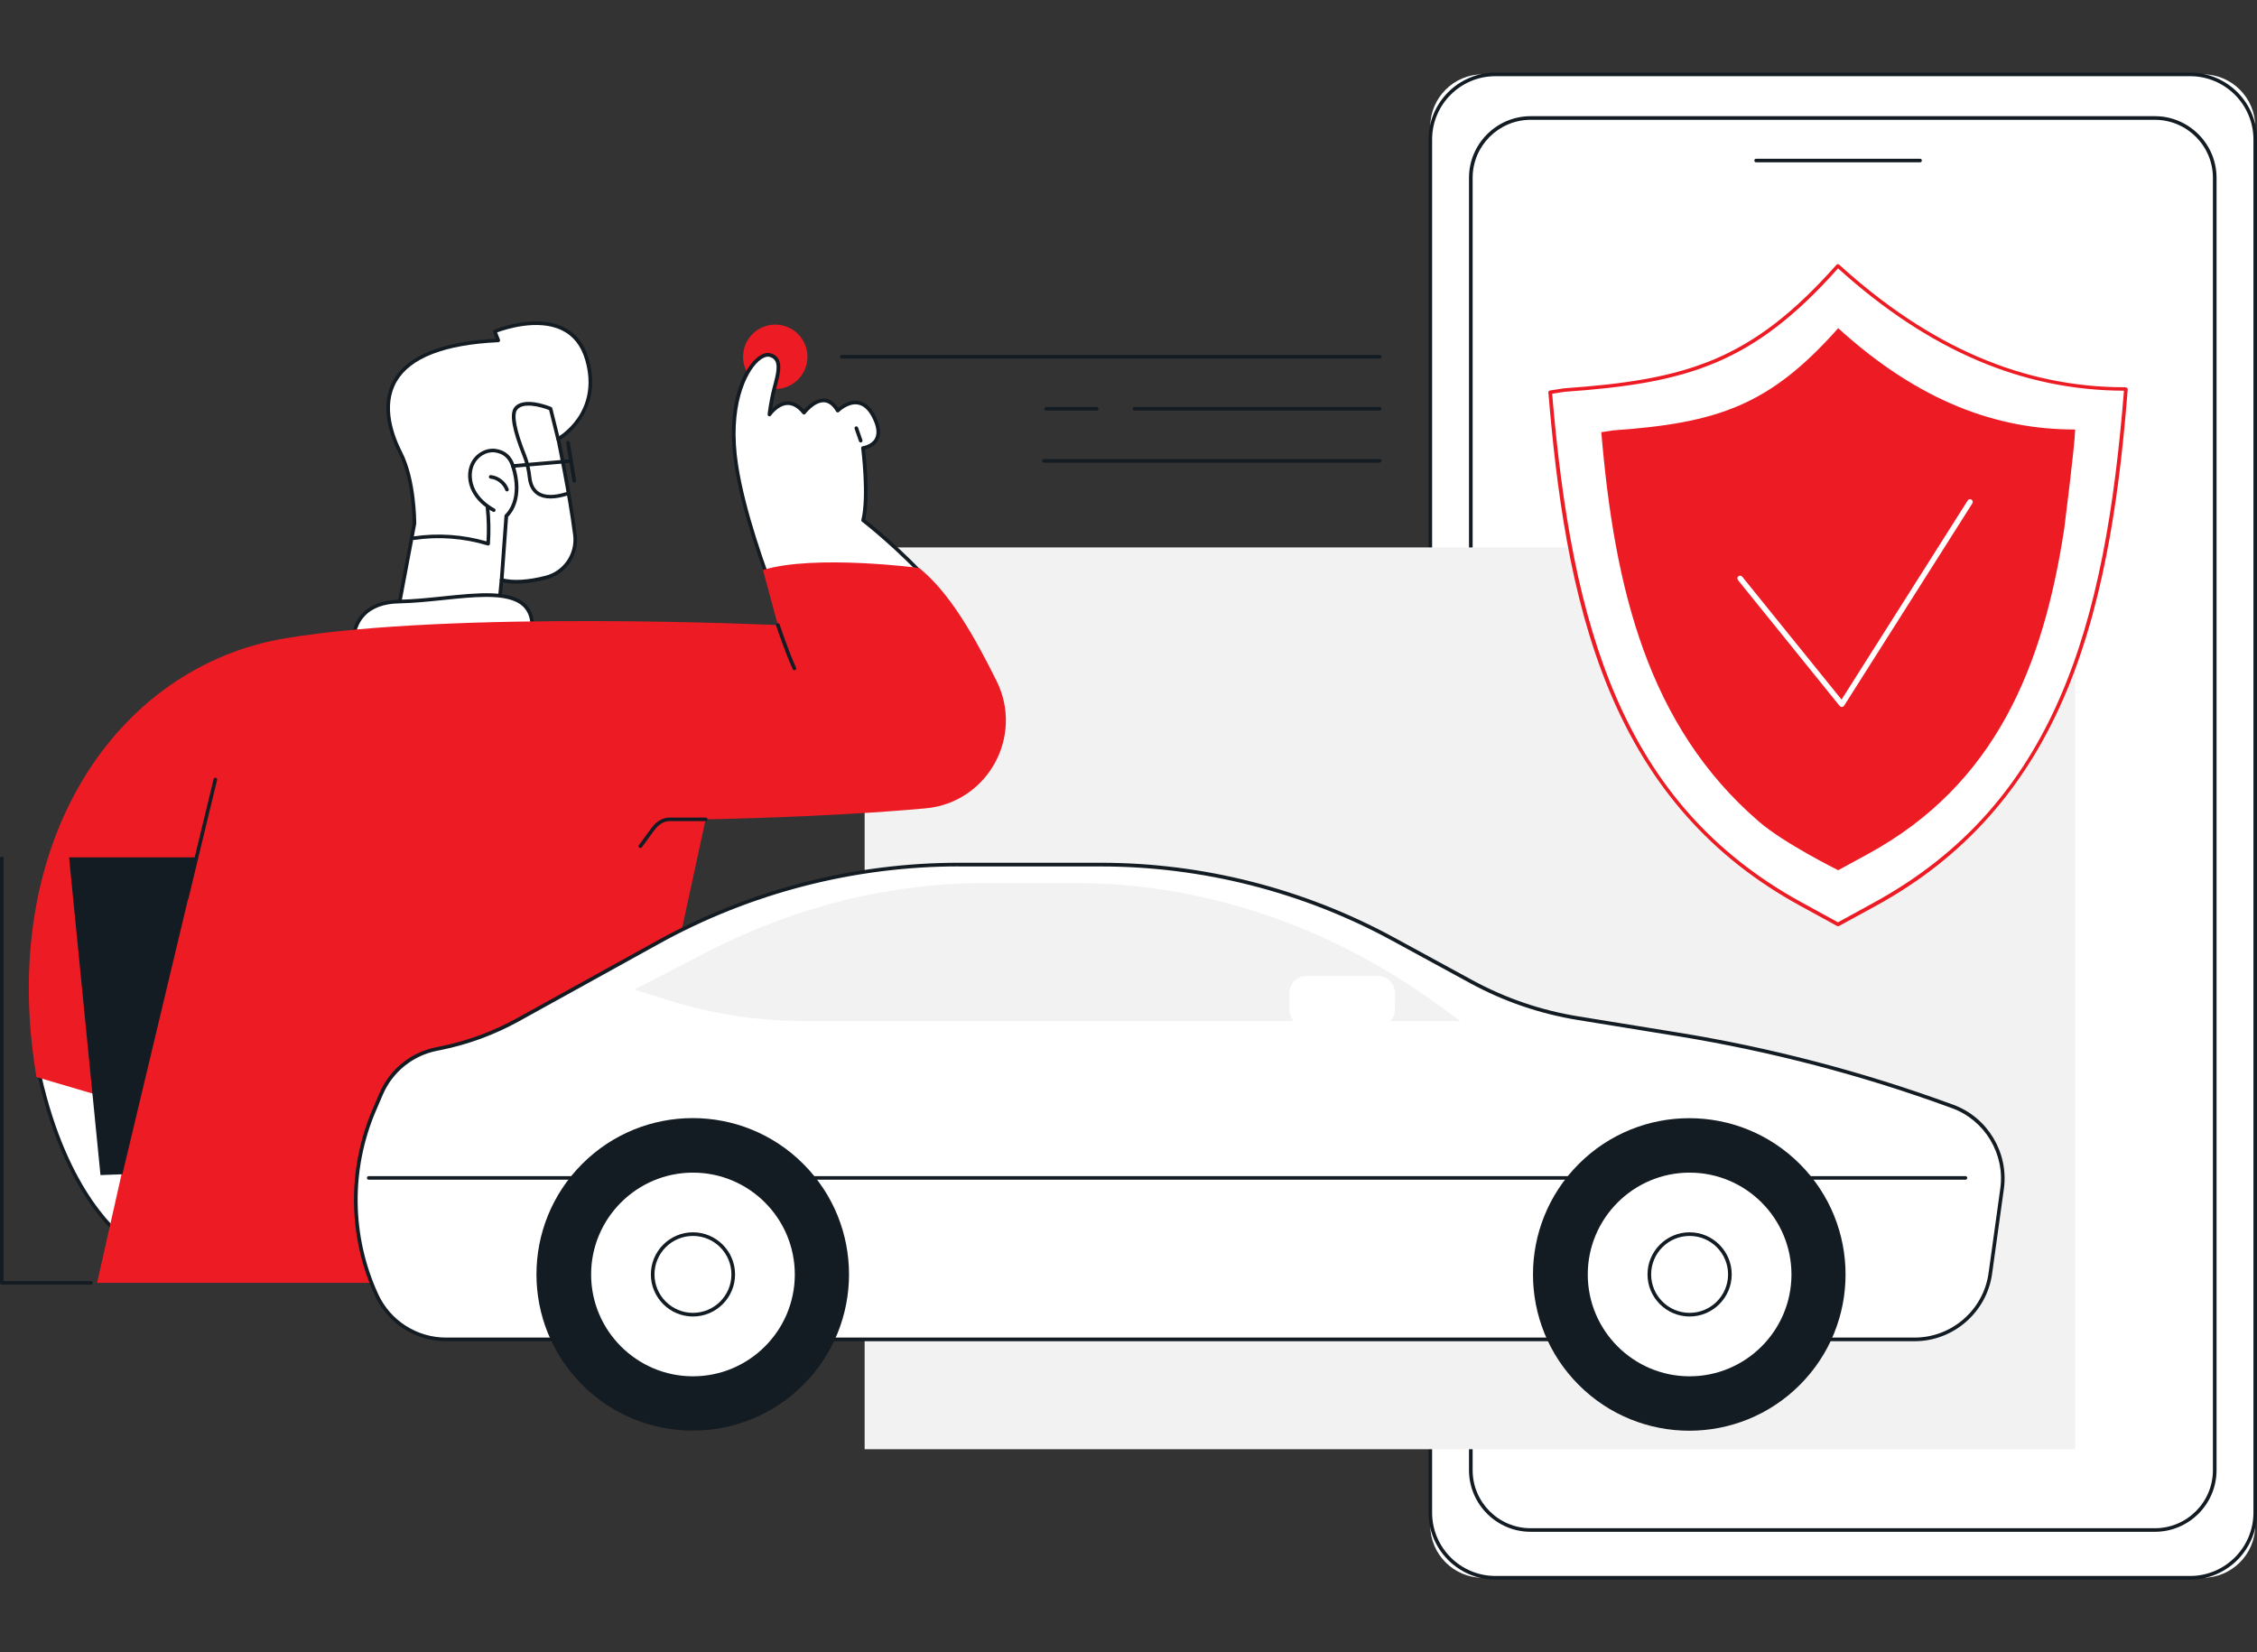 <?xml version="1.0" encoding="utf-8"?>
<!-- Generator: Adobe Illustrator 27.1.0, SVG Export Plug-In . SVG Version: 6.00 Build 0)  -->
<svg version="1.1" xmlns="http://www.w3.org/2000/svg" xmlns:xlink="http://www.w3.org/1999/xlink" x="0px" y="0px"
	 viewBox="0 0 3415 2500" style="enable-background:new 0 0 3415 2500;" xml:space="preserve">
<rect x="0" y="0" width="3415" height="2500" fill="#333333" stroke="none"/>
<style type="text/css">
	.st0{fill:#FFFFFF;}
	.st1{fill:#141C23;}
	.st2{fill:#F2F2F2;}
	.st3{fill:#ED1C24;}
</style>
<g id="Background">
</g>
<g id="Illustration">
	<g id="On-demand_insurance_2_">
		<g>
			<g>
				<path class="st0" d="M2243.1,2387.4h1090.2c43.4,0,79-35.5,79-79V191.5c0-43.4-35.5-79-79-79H2243.1c-43.4,0-79,35.5-79,79
					v2116.9C2164.2,2351.9,2199.7,2387.4,2243.1,2387.4z"/>
				<path class="st1" d="M3313.9,2390.2H2262.6c-55.8,0-101.1-45.4-101.1-101.1V211c0-55.8,45.4-101.1,101.1-101.1h1051.3
					c55.8,0,101.1,45.4,101.1,101.1v2078C3415,2344.8,3369.6,2390.2,3313.9,2390.2z M2262.6,115.3c-52.7,0-95.7,42.9-95.7,95.7v2078
					c0,52.7,42.9,95.7,95.7,95.7h1051.3c52.7,0,95.7-42.9,95.7-95.7V211c0-52.7-42.9-95.7-95.7-95.7H2262.6z"/>
			</g>
			<g>
				<path class="st0" d="M2298.1,2315.2h980.3c40,0,72.7-32.7,72.7-72.7V251.2c0-40-32.7-72.7-72.7-72.7h-980.3
					c-40,0-72.7,32.7-72.7,72.7v1991.3C2225.4,2282.5,2258.1,2315.2,2298.1,2315.2z"/>
				<path class="st1" d="M3260.5,2317.9H2316c-51.4,0-93.3-41.9-93.3-93.3V269.1c0-51.4,41.9-93.3,93.3-93.3h944.5
					c51.4,0,93.3,41.9,93.3,93.3v1955.6C3353.8,2276.1,3311.9,2317.9,3260.5,2317.9z M2316,181.3c-48.4,0-87.8,39.4-87.8,87.8
					v1955.6c0,48.4,39.4,87.8,87.8,87.8h944.5c48.4,0,87.8-39.4,87.8-87.8V269.1c0-48.4-39.4-87.8-87.8-87.8H2316z"/>
			</g>
			<path class="st1" d="M2905.2,245.6h-248.1c-1.5,0-2.7-1.2-2.7-2.7c0-1.5,1.2-2.7,2.7-2.7h248.1c1.5,0,2.7,1.2,2.7,2.7
				C2907.9,244.4,2906.7,245.6,2905.2,245.6z"/>
		</g>
		
			<rect x="1308.3" y="828.3" transform="matrix(-1 -1.224647e-16 1.224647e-16 -1 4448.266 3021.254)" class="st2" width="1831.7" height="1364.6"/>
		<g>
			<g>
				
					<ellipse transform="matrix(9.853748e-02 -0.995 0.995 9.853748e-02 520.331 1653.923)" class="st3" cx="1173.1" cy="539.8" rx="48.7" ry="48.7"/>
				<g>
					<path class="st1" d="M2087.6,542.5h-814c-1.5,0-2.7-1.2-2.7-2.7c0-1.5,1.2-2.7,2.7-2.7h814c1.5,0,2.7,1.2,2.7,2.7
						C2090.3,541.3,2089.1,542.5,2087.6,542.5z"/>
					<path class="st1" d="M1659.4,621.3h-76.5c-1.5,0-2.7-1.2-2.7-2.7c0-1.5,1.2-2.7,2.7-2.7h76.5c1.5,0,2.7,1.2,2.7,2.7
						C1662.2,620.1,1660.9,621.3,1659.4,621.3z"/>
					<path class="st1" d="M2087.6,621.3h-371c-1.5,0-2.7-1.2-2.7-2.7c0-1.5,1.2-2.7,2.7-2.7h371c1.5,0,2.7,1.2,2.7,2.7
						C2090.3,620.1,2089.1,621.3,2087.6,621.3z"/>
					<path class="st1" d="M2087.6,700.1h-508.2c-1.5,0-2.7-1.2-2.7-2.7c0-1.5,1.2-2.7,2.7-2.7h508.2c1.5,0,2.7,1.2,2.7,2.7
						C2090.3,698.9,2089.1,700.1,2087.6,700.1z"/>
				</g>
				<g>
					<g>
						<g>
							<path class="st0" d="M599.5,938.4l27.6-146.5c0,0,0.2-65.1-21.1-106.5c-21.3-41.4-65.1-160.5,147.9-170.3l-5.3-13.7
								c0,0,114-47.5,139.7,42.9c23.4,82.2-43.7,119.9-43.7,119.9s17.5,83.7,25.3,145c3.7,29.5-15,57.3-43.8,64.7
								c-21.5,5.5-46.6,9.1-67.2,3.8l-5,51.5L599.5,938.4z"/>
							<path class="st1" d="M599.5,941.1c-0.8,0-1.5-0.3-2.1-0.9c-0.6-0.6-0.8-1.5-0.6-2.3l27.6-146.2c0-4.4-0.7-66-20.8-105
								c-12.8-25-30.9-72.7-8.1-112c21.4-36.9,73.4-57.8,154.5-62.1l-3.9-10.1c-0.5-1.4,0.1-3,1.5-3.5c2.5-1,61.5-25.1,104.8-4.2
								c19,9.1,31.9,25.6,38.6,48.9c21.6,75.7-32.7,115.1-43.3,121.9c2.6,12.8,17.9,87.7,24.9,143.4c3.9,30.8-15.8,59.9-45.8,67.7
								c-26,6.7-48,8.3-65.5,4.6l-4.7,48.3c-0.1,1.3-1.2,2.4-2.6,2.5l-154.4,9.2C599.6,941.1,599.6,941.1,599.5,941.1z M752.2,503
								l4.3,11.1c0.3,0.8,0.2,1.8-0.3,2.5c-0.5,0.7-1.3,1.2-2.2,1.2c-81.3,3.8-133,23.8-153.8,59.6c-21.5,37.1-4.1,82.8,8.2,106.7
								c21.3,41.5,21.4,105.1,21.4,107.8c0,0.2,0,0.3,0,0.5l-27,143l148.6-8.9l4.7-49.1c0.1-0.8,0.5-1.5,1.2-2
								c0.7-0.5,1.5-0.6,2.3-0.4c17,4.3,39.2,3,65.9-3.8c27.4-7.1,45.3-33.6,41.7-61.7c-7.7-60.5-25.1-144-25.3-144.8
								c-0.2-1.2,0.3-2.4,1.3-2.9c2.7-1.5,64.9-37.7,42.4-116.7c-6.2-21.7-18.2-37-35.7-45.4C813.7,482.1,763.8,498.7,752.2,503z"/>
						</g>
						<path class="st1" d="M738.6,825.5c-0.3,0-0.5,0-0.8-0.1c-35.8-11-74.3-13.9-111.4-8.3c-1.5,0.2-2.9-0.8-3.1-2.3
							c-0.2-1.5,0.8-2.9,2.3-3.1c36.7-5.5,74.8-2.9,110.5,7.5c1-17,0.6-34.2-1.2-51.2c-0.2-1.5,0.9-2.9,2.4-3c1.5-0.2,2.9,0.9,3,2.4
							c2,18.4,2.3,37.1,1,55.6c-0.1,0.8-0.5,1.6-1.2,2.1C739.7,825.3,739.1,825.5,738.6,825.5z"/>
						<path class="st1" d="M767.1,743.6c-1.1,0-2.2-0.7-2.6-1.8c-3.5-9.4-12.5-16.4-22.4-17.5c-1.5-0.2-2.6-1.5-2.4-3
							c0.2-1.5,1.5-2.6,3-2.4c12,1.3,22.8,9.7,27,21c0.5,1.4-0.2,3-1.6,3.5C767.7,743.6,767.4,743.6,767.1,743.6z"/>
						<path class="st1" d="M758.9,880.5c-0.1,0-0.1,0-0.2,0c-1.5-0.1-2.6-1.4-2.5-2.9l7.1-97.2c0.1-0.7,0.4-1.4,1-1.9
							c1-0.9,25.1-22.1,9.2-72.4c-4-12.8-12.1-19.8-24.7-21.5c-12.4-1.7-25.7,6.1-31.5,18.5c-5.3,11.3-4.5,26.1,2,38.5
							c5.8,11,15.9,20.7,29.1,28c1.3,0.7,1.8,2.4,1.1,3.7c-0.7,1.3-2.4,1.8-3.7,1.1c-14.2-7.8-25.1-18.3-31.3-30.2
							c-7.5-14.2-8.3-30.4-2.1-43.4c6.8-14.5,22.5-23.5,37.2-21.6c14.7,2,24.6,10.5,29.2,25.3c15.5,49.1-5.2,72.8-10,77.5l-7,96.1
							C761.5,879.4,760.3,880.5,758.9,880.5z"/>
						<path class="st1" d="M832.9,754.3c-8,0-14.8-1.8-20.2-5.3c-7.8-5.1-12.7-14-14-25.8c-1.4-12.7-4.1-23.8-8.2-33.9
							c-15.3-37.9-19.7-62.1-12.9-72c13.3-19.3,54.8-2.2,56.5-1.4c0.8,0.3,1.4,1,1.6,1.9l11.4,45.8c0.4,1.5-0.5,3-2,3.3
							c-1.5,0.4-3-0.5-3.3-2l-11-44.4c-11.8-4.7-40-12.5-48.6,0c-5.4,7.9-0.5,32.2,13.4,66.8c4.3,10.6,7.1,22.2,8.5,35.4
							c1.1,10.2,5,17.5,11.5,21.8c8.9,5.8,22.7,5.9,41,0.2c1.4-0.4,3,0.4,3.4,1.8c0.5,1.4-0.4,3-1.8,3.4
							C848.9,752.8,840.4,754.3,832.9,754.3z"/>
						<path class="st1" d="M868.9,730.4c-1.3,0-2.5-1-2.7-2.3l-9.5-57.7c-0.2-1.5,0.8-2.9,2.3-3.2c1.5-0.3,2.9,0.8,3.2,2.3l9.5,57.7
							c0.2,1.5-0.8,2.9-2.3,3.2C869.2,730.4,869.1,730.4,868.9,730.4z"/>
						<path class="st1" d="M776,707.9c-1.4,0-2.6-1.1-2.7-2.5c-0.1-1.5,1-2.8,2.5-3l88-7.6c1.5-0.2,2.8,1,3,2.5c0.1,1.5-1,2.8-2.5,3
							l-88,7.6C776.1,707.9,776,707.9,776,707.9z"/>
						<g>
							<path class="st0" d="M534.2,976.6c0,0-6.3-64.8,69.9-66.3c91.9-1.7,206.2-39.1,201.3,44.2L534.2,976.6z"/>
							<path class="st1" d="M534.2,979.3c-1.4,0-2.6-1.1-2.7-2.5c-0.1-1.1-2.4-27.2,15.5-47.3c12.6-14.1,31.8-21.5,57.1-22
								c21.5-0.4,44.3-2.8,66.4-5.1c52.3-5.4,101.7-10.6,124.6,11.3c9.8,9.4,14.1,22.8,13,40.9c-0.1,1.4-1.2,2.5-2.5,2.6l-271.2,22
								C534.3,979.3,534.2,979.3,534.2,979.3z M736,903.2c-19.6,0-42,2.3-65,4.7c-22.2,2.3-45.2,4.7-66.9,5.1
								c-23.7,0.4-41.6,7.2-53.1,20.1c-13.1,14.7-14.3,33.5-14.2,40.5l266-21.6c0.5-15.2-3.3-26.4-11.4-34.2
								C779.7,906.7,759.9,903.2,736,903.2z"/>
						</g>
					</g>
					<g>
						<g>
							<path class="st0" d="M1183.2,930.6c-22.8-56.8-57.6-151.6-69.1-226.5c-17.7-114.6,29.7-171.9,50.4-167
								c20.7,4.9,12.3,29.5,7,50.8c-5.4,21.2-7.2,39.3-7.2,39.3s25-36.8,52.3-2.8c0,0,29.5-39.7,51-3.1c0,0,33.1-33.2,54.7,9.4
								c21.7,42.5-16.5,47.2-16.5,47.2s9.3,72.7,0.2,109.4c0,0,52.7,40.4,104.2,97.4C1377.2,922.7,1301,973.5,1183.2,930.6z"/>
							<path class="st1" d="M1178.4,921.1c-1.1,0-2.1-0.7-2.6-1.7c-23.5-59.9-53.8-145.7-64.4-214.9c-13.1-85.2,9-140.2,32-161.4
								c7.7-7.1,15.4-10.2,21.8-8.7c5.7,1.3,9.8,4.2,12.4,8.4c6,9.9,1.9,25.5-2,40.5c-0.5,1.8-0.9,3.5-1.3,5.2
								c-3,11.8-4.9,22.7-5.9,30c5.1-5,13.2-10.9,22.9-11.3c9-0.3,17.5,4,25.4,12.9c4.8-5.6,17-17.7,30.7-17c8,0.4,15,5.1,20.9,14
								c5.1-4.2,17.1-12.6,30.4-10.5c10.5,1.6,19.3,9.3,26.1,22.8c7.6,15,9,27.3,4,36.6c-5,9.5-15.1,12.9-20,14
								c1.6,13.2,7.9,72.4,0.3,106.1c8.7,6.9,56.7,45.3,103.1,96.6c1,1.1,0.9,2.9-0.2,3.9c-1.1,1-2.9,0.9-3.9-0.2
								c-50.7-56.1-103.3-96.6-103.8-97c-0.9-0.7-1.3-1.8-1-2.8c8.9-35.8-0.2-107.6-0.3-108.4c-0.1-0.7,0.1-1.5,0.6-2s1.1-1,1.8-1
								c0.1,0,13.2-1.8,18.5-11.7c4-7.6,2.7-18.2-4.1-31.5c-6-11.9-13.5-18.6-22.1-19.9c-14.6-2.3-28.1,11.1-28.2,11.2
								c-0.6,0.6-1.4,0.9-2.3,0.8c-0.8-0.1-1.6-0.6-2-1.3c-5.3-9-11.4-13.7-18.3-14.1c-14.4-0.7-28,17.3-28.2,17.4
								c-0.5,0.7-1.3,1.1-2.1,1.1c-0.8,0.1-1.7-0.4-2.2-1c-7.4-9.2-15.2-13.7-23.1-13.4c-14.1,0.6-24.7,15.9-24.8,16
								c-0.7,1-2,1.5-3.2,1c-1.2-0.4-1.9-1.6-1.8-2.8c0-0.2,1.9-18.5,7.3-39.7c0.4-1.7,0.9-3.5,1.4-5.2c3.6-14,7.4-28.4,2.6-36.3
								c-1.8-2.9-4.7-4.9-8.9-5.9c-4.4-1-10.6,1.7-16.8,7.4c-17.7,16.3-44,67.7-30.3,156.5c10.6,68.7,40.7,154.1,64.1,213.7
								c0.6,1.4-0.1,3-1.5,3.6C1179.1,921.1,1178.8,921.1,1178.4,921.1z"/>
							<path class="st1" d="M1302.3,669.5c-1.1,0-2.2-0.7-2.6-1.8l-6.6-18.9c-0.5-1.4,0.3-3,1.7-3.5c1.4-0.5,3,0.3,3.5,1.7l6.6,18.9
								c0.5,1.4-0.3,3-1.7,3.5C1302.9,669.4,1302.6,669.5,1302.3,669.5z"/>
						</g>
						<g>
							<path class="st0" d="M201.5,1884.7c0,0-97.1-53.6-142.8-261.6l189.1,9.2L201.5,1884.7z"/>
							<path class="st1" d="M201.5,1887.5c-0.5,0-0.9-0.1-1.3-0.3c-1-0.5-98.7-56.6-144.1-263.4c-0.2-0.8,0-1.7,0.6-2.4
								c0.6-0.7,1.4-1,2.2-1l189.1,9.2c0.8,0,1.5,0.4,2,1c0.5,0.6,0.7,1.4,0.5,2.2l-46.3,252.4c-0.2,0.9-0.7,1.6-1.5,2
								C202.3,1887.4,201.9,1887.5,201.5,1887.5z M62.2,1626c40.4,180.2,120.2,242.6,137.4,254.2l45-245.4L62.2,1626z"/>
						</g>
						<g>
							<path class="st3" d="M146.9,1941.2h769l151.8-701.4c0,0,182.1-2.9,332.7-16.6c93.7-8.5,149.3-108.6,107.5-192.8
								c-34.2-68.8-71.6-134.5-117.3-171c0,0-158.3-20.8-236.2,3.1l22.6,83.4c0,0-488.3-22.9-745,19.9
								c-256.7,42.8-436.8,308.9-376.8,664l151.8,44.7L146.9,1941.2z"/>
							<path class="st1" d="M282.5,1361.2c-0.2,0-0.4,0-0.6-0.1c-1.5-0.4-2.4-1.8-2-3.3l43.3-178.9c0.4-1.5,1.8-2.4,3.3-2
								c1.5,0.4,2.4,1.8,2,3.3l-43.3,178.9C284.9,1360.4,283.8,1361.2,282.5,1361.2z"/>
							<path class="st1" d="M968.9,1283.2c-0.6,0-1.1-0.2-1.6-0.5c-1.2-0.9-1.5-2.6-0.6-3.8l18.8-25.7c7.6-10.4,17.4-16.1,27.7-16.1
								h54.6c1.5,0,2.7,1.2,2.7,2.7c0,1.5-1.2,2.7-2.7,2.7h-54.6c-8.5,0-16.7,4.9-23.2,13.8l-18.8,25.7
								C970.6,1282.8,969.8,1283.2,968.9,1283.2z"/>
							<path class="st1" d="M1202,1014.2c-1,0-2-0.6-2.5-1.6c-11-23.7-25-65.5-25.1-65.9c-0.5-1.4,0.3-3,1.7-3.5
								c1.4-0.5,3,0.3,3.5,1.7c0.1,0.4,14,41.9,24.9,65.4c0.6,1.4,0,3-1.3,3.6C1202.8,1014.1,1202.4,1014.2,1202,1014.2z"/>
						</g>
						<g>
							<polygon class="st1" points="184.2,1775.6 298,1298.7 106.1,1298.7 153.3,1776.7 							"/>
							<path class="st1" d="M152,1778.1l-0.1-1.3l-47.4-479.5h195.1l-114.4,479.6L152,1778.1z M107.6,1300l46.9,475.2l28.6-1
								L296.2,1300H107.6z"/>
						</g>
					</g>
				</g>
			</g>
			<path class="st1" d="M137.8,1943.9H2.7c-1.5,0-2.7-1.2-2.7-2.7v-642.5c0-1.5,1.2-2.7,2.7-2.7c1.5,0,2.7,1.2,2.7,2.7v639.8h132.3
				c1.5,0,2.7,1.2,2.7,2.7S139.3,1943.9,137.8,1943.9z"/>
		</g>
		<g>
			<path class="st0" d="M2897,2026.8H674.8c-45.2,0-86.3-26.3-105.1-67.4c-40.6-88.5-41.9-190.1-3.5-279.6l10.5-24.5
				c14.9-34.8,46-60.1,83.2-67.7l6.9-1.4c41-8.4,80.5-22.9,117.2-43.2l211.7-117.1c139.3-77.1,296-117.5,455.2-117.5h214.8
				c154.5,0,306.5,38.7,442.2,112.7l118.2,64.4c50.3,27.4,104.9,46.1,161.5,55.3l151.6,24.6c140.8,22.9,279.1,59.1,413,108.1
				l2.5,0.9c51.1,18.7,82.2,70.6,74.7,124.5l-17.8,128.3C3003.5,1984.3,2954.7,2026.8,2897,2026.8z"/>
			<path class="st1" d="M2897,2029.5H674.8c-46.1,0-88.4-27.1-107.6-69c-40.9-89.1-42.1-191.8-3.5-281.9l10.5-24.5
				c15.3-35.7,47.1-61.6,85.1-69.3l6.9-1.4c40.8-8.3,80-22.7,116.4-42.9l211.7-117.1c139.4-77.1,297.2-117.9,456.5-117.9h214.8
				c154.5,0,307.8,39.1,443.5,113l118.2,64.4c50.2,27.4,104.2,45.9,160.6,55l151.6,24.6c140.6,22.8,279.7,59.3,413.5,108.3l2.5,0.9
				c52,19,84.1,72.6,76.5,127.4l-17.8,128.3C3006.1,1985.7,2955.7,2029.5,2897,2029.5z M1451,1311c-158.4,0-315.3,40.5-453.9,117.2
				l-211.7,117.1c-36.9,20.4-76.6,35.1-118,43.5l-6.9,1.4c-36.3,7.4-66.6,32.1-81.2,66.1l-10.5,24.5c-38,88.6-36.8,189.8,3.4,277.4
				c18.3,40,58.6,65.8,102.6,65.8H2897c56,0,104.1-41.8,111.8-97.3l17.8-128.3c7.3-52.3-23.4-103.4-73-121.5l-2.5-0.9
				c-133.4-48.9-272.2-85.2-412.5-108l-151.6-24.6c-57-9.3-111.7-28-162.4-55.6l-118.2-64.4c-134.8-73.5-287.3-112.3-440.9-112.3
				H1451z"/>
			<path class="st1" d="M2973.9,1785.1h-2416c-1.5,0-2.7-1.2-2.7-2.7c0-1.5,1.2-2.7,2.7-2.7h2416c1.5,0,2.7,1.2,2.7,2.7
				C2976.6,1783.9,2975.4,1785.1,2973.9,1785.1z"/>
			<g>
				
					<ellipse transform="matrix(0.707 -0.707 0.707 0.707 -1056.504 1306.259)" class="st1" cx="1048.5" cy="1928.4" rx="236.5" ry="236.5"/>
				<g>
					
						<ellipse transform="matrix(0.707 -0.707 0.707 0.707 -1056.504 1306.259)" class="st0" cx="1048.5" cy="1928.4" rx="156.8" ry="156.8"/>
					<path class="st1" d="M1048.5,2088c-88,0-159.5-71.6-159.5-159.5c0-88,71.6-159.5,159.5-159.5s159.5,71.6,159.5,159.5
						C1208.1,2016.4,1136.5,2088,1048.5,2088z M1048.5,1774.4c-84.9,0-154.1,69.1-154.1,154.1c0,84.9,69.1,154.1,154.1,154.1
						c84.9,0,154.1-69.1,154.1-154.1C1202.6,1843.5,1133.5,1774.4,1048.5,1774.4z"/>
				</g>
				<g>
					
						<ellipse transform="matrix(0.23 -0.973 0.973 0.23 -1069.218 2505.872)" class="st0" cx="1048.5" cy="1928.4" rx="61" ry="61"/>
					<path class="st1" d="M1048.5,1992.1c-35.1,0-63.7-28.6-63.7-63.7s28.6-63.7,63.7-63.7c35.1,0,63.7,28.6,63.7,63.7
						S1083.7,1992.1,1048.5,1992.1z M1048.5,1870.2c-32.1,0-58.2,26.1-58.2,58.2s26.1,58.2,58.2,58.2c32.1,0,58.2-26.1,58.2-58.2
						S1080.6,1870.2,1048.5,1870.2z"/>
				</g>
			</g>
			<g>
				
					<ellipse transform="matrix(0.707 -0.707 0.707 0.707 -614.832 2372.551)" class="st1" cx="2556.5" cy="1928.4" rx="236.5" ry="236.5"/>
				<g>
					
						<ellipse transform="matrix(0.707 -0.707 0.707 0.707 -614.832 2372.551)" class="st0" cx="2556.5" cy="1928.4" rx="156.8" ry="156.8"/>
					<path class="st1" d="M2556.5,2088c-88,0-159.5-71.6-159.5-159.5c0-88,71.6-159.5,159.5-159.5s159.5,71.6,159.5,159.5
						C2716,2016.4,2644.5,2088,2556.5,2088z M2556.5,1774.4c-84.9,0-154.1,69.1-154.1,154.1c0,84.9,69.1,154.1,154.1,154.1
						c84.9,0,154.1-69.1,154.1-154.1C2710.6,1843.5,2641.5,1774.4,2556.5,1774.4z"/>
				</g>
				<g>
					
						<ellipse transform="matrix(0.178 -0.984 0.984 0.178 202.864 4099.846)" class="st0" cx="2556.5" cy="1928.4" rx="61" ry="61"/>
					<path class="st1" d="M2556.5,1992.1c-35.1,0-63.7-28.6-63.7-63.7s28.6-63.7,63.7-63.7c35.1,0,63.7,28.6,63.7,63.7
						S2591.6,1992.1,2556.5,1992.1z M2556.5,1870.2c-32.1,0-58.2,26.1-58.2,58.2s26.1,58.2,58.2,58.2c32.1,0,58.2-26.1,58.2-58.2
						S2588.6,1870.2,2556.5,1870.2z"/>
				</g>
			</g>
			<path class="st2" d="M2209.7,1545h-993.9c-69.3,0-138.4-10.7-205.4-31.7l-50.6-15.9l111.4-57.5
				c132.7-68.4,275.8-103.8,420.5-103.8H1625c194.2,0,384.6,63.6,550.2,183.8L2209.7,1545z"/>
			<path class="st0" d="M1976.8,1553.6h108c14.2,0,25.8-11.6,25.8-25.8v-25.2c0-14.2-11.6-25.8-25.8-25.8h-108
				c-14.2,0-25.8,11.6-25.8,25.8v25.2C1951,1542.1,1962.6,1553.6,1976.8,1553.6z"/>
		</g>
		<g>
			<g>
				<g>
					<path class="st0" d="M2780.9,1398.8l-57.1-31.3C2437.2,1210,2373,919.5,2345.6,593.5l21.2-3.3c193.5-13.5,288.3-46,414.1-187.9
						c150.2,136.5,293.7,186.3,434.4,186.3l1.4,0.3c-26,328.6-91.3,621.8-380.5,779.8L2780.9,1398.8z"/>
					<path class="st3" d="M2780.9,1401.5c-0.5,0-0.9-0.1-1.3-0.3l-57.1-31.3c-132.9-73-227-179.3-287.6-325.1
						c-59.9-144-80.2-308.8-92.1-451c-0.1-1.4,0.9-2.7,2.3-2.9l21.2-3.3c185.5-13,283.7-41.8,412.5-187c0.5-0.5,1.2-0.9,1.9-0.9
						c0.7,0,1.4,0.2,2,0.7c137.5,124.9,278.9,185.6,432.5,185.6c0.2,0,0.4,0,0.6,0.1l1.4,0.3c1.4,0.3,2.3,1.5,2.2,2.9
						c-10.6,134.5-30.7,307.7-91.7,454.7c-61,146.9-155.9,253.9-290.2,327.2l-55.3,30.2C2781.9,1401.4,2781.4,1401.5,2780.9,1401.5z
						 M2348.5,595.8c30,354.2,105.8,620.5,376.6,769.2l55.8,30.6l53.9-29.5c274.8-150.1,350.4-418.3,378.9-774.9
						c-153.6-0.4-295.2-61-432.6-185.1C2652,551,2552.9,579.9,2367,592.9L2348.5,595.8z"/>
				</g>
				<path class="st3" d="M3139.9,650.1l-1.1-0.2c-115.8,0-233.9-41-357.5-153.3c-103.6,116.8-181.6,143.5-340.9,154.7l-17.5,2.7
					c20,238,70.9,444.6,238.3,589.1c38.5,33.3,120.1,73.7,120.1,73.7l45.5-24.8c192.9-105.3,264.8-283.8,296.5-491.7
					C3123.2,800.3,3139,678.1,3139.9,650.1z"/>
			</g>
			<path class="st0" d="M2786.8,1069.8c-1.2,0-2.4-0.6-3.2-1.5l-153.9-190.5c-1.4-1.8-1.2-4.4,0.6-5.8c1.8-1.4,4.4-1.2,5.8,0.6
				l150.3,186l190.9-301.3c1.2-1.9,3.8-2.5,5.7-1.3c1.9,1.2,2.5,3.8,1.3,5.7l-194,306.1c-0.7,1.1-1.9,1.8-3.2,1.9
				C2787,1069.8,2786.9,1069.8,2786.8,1069.8z"/>
		</g>
	</g>
</g>
</svg>
